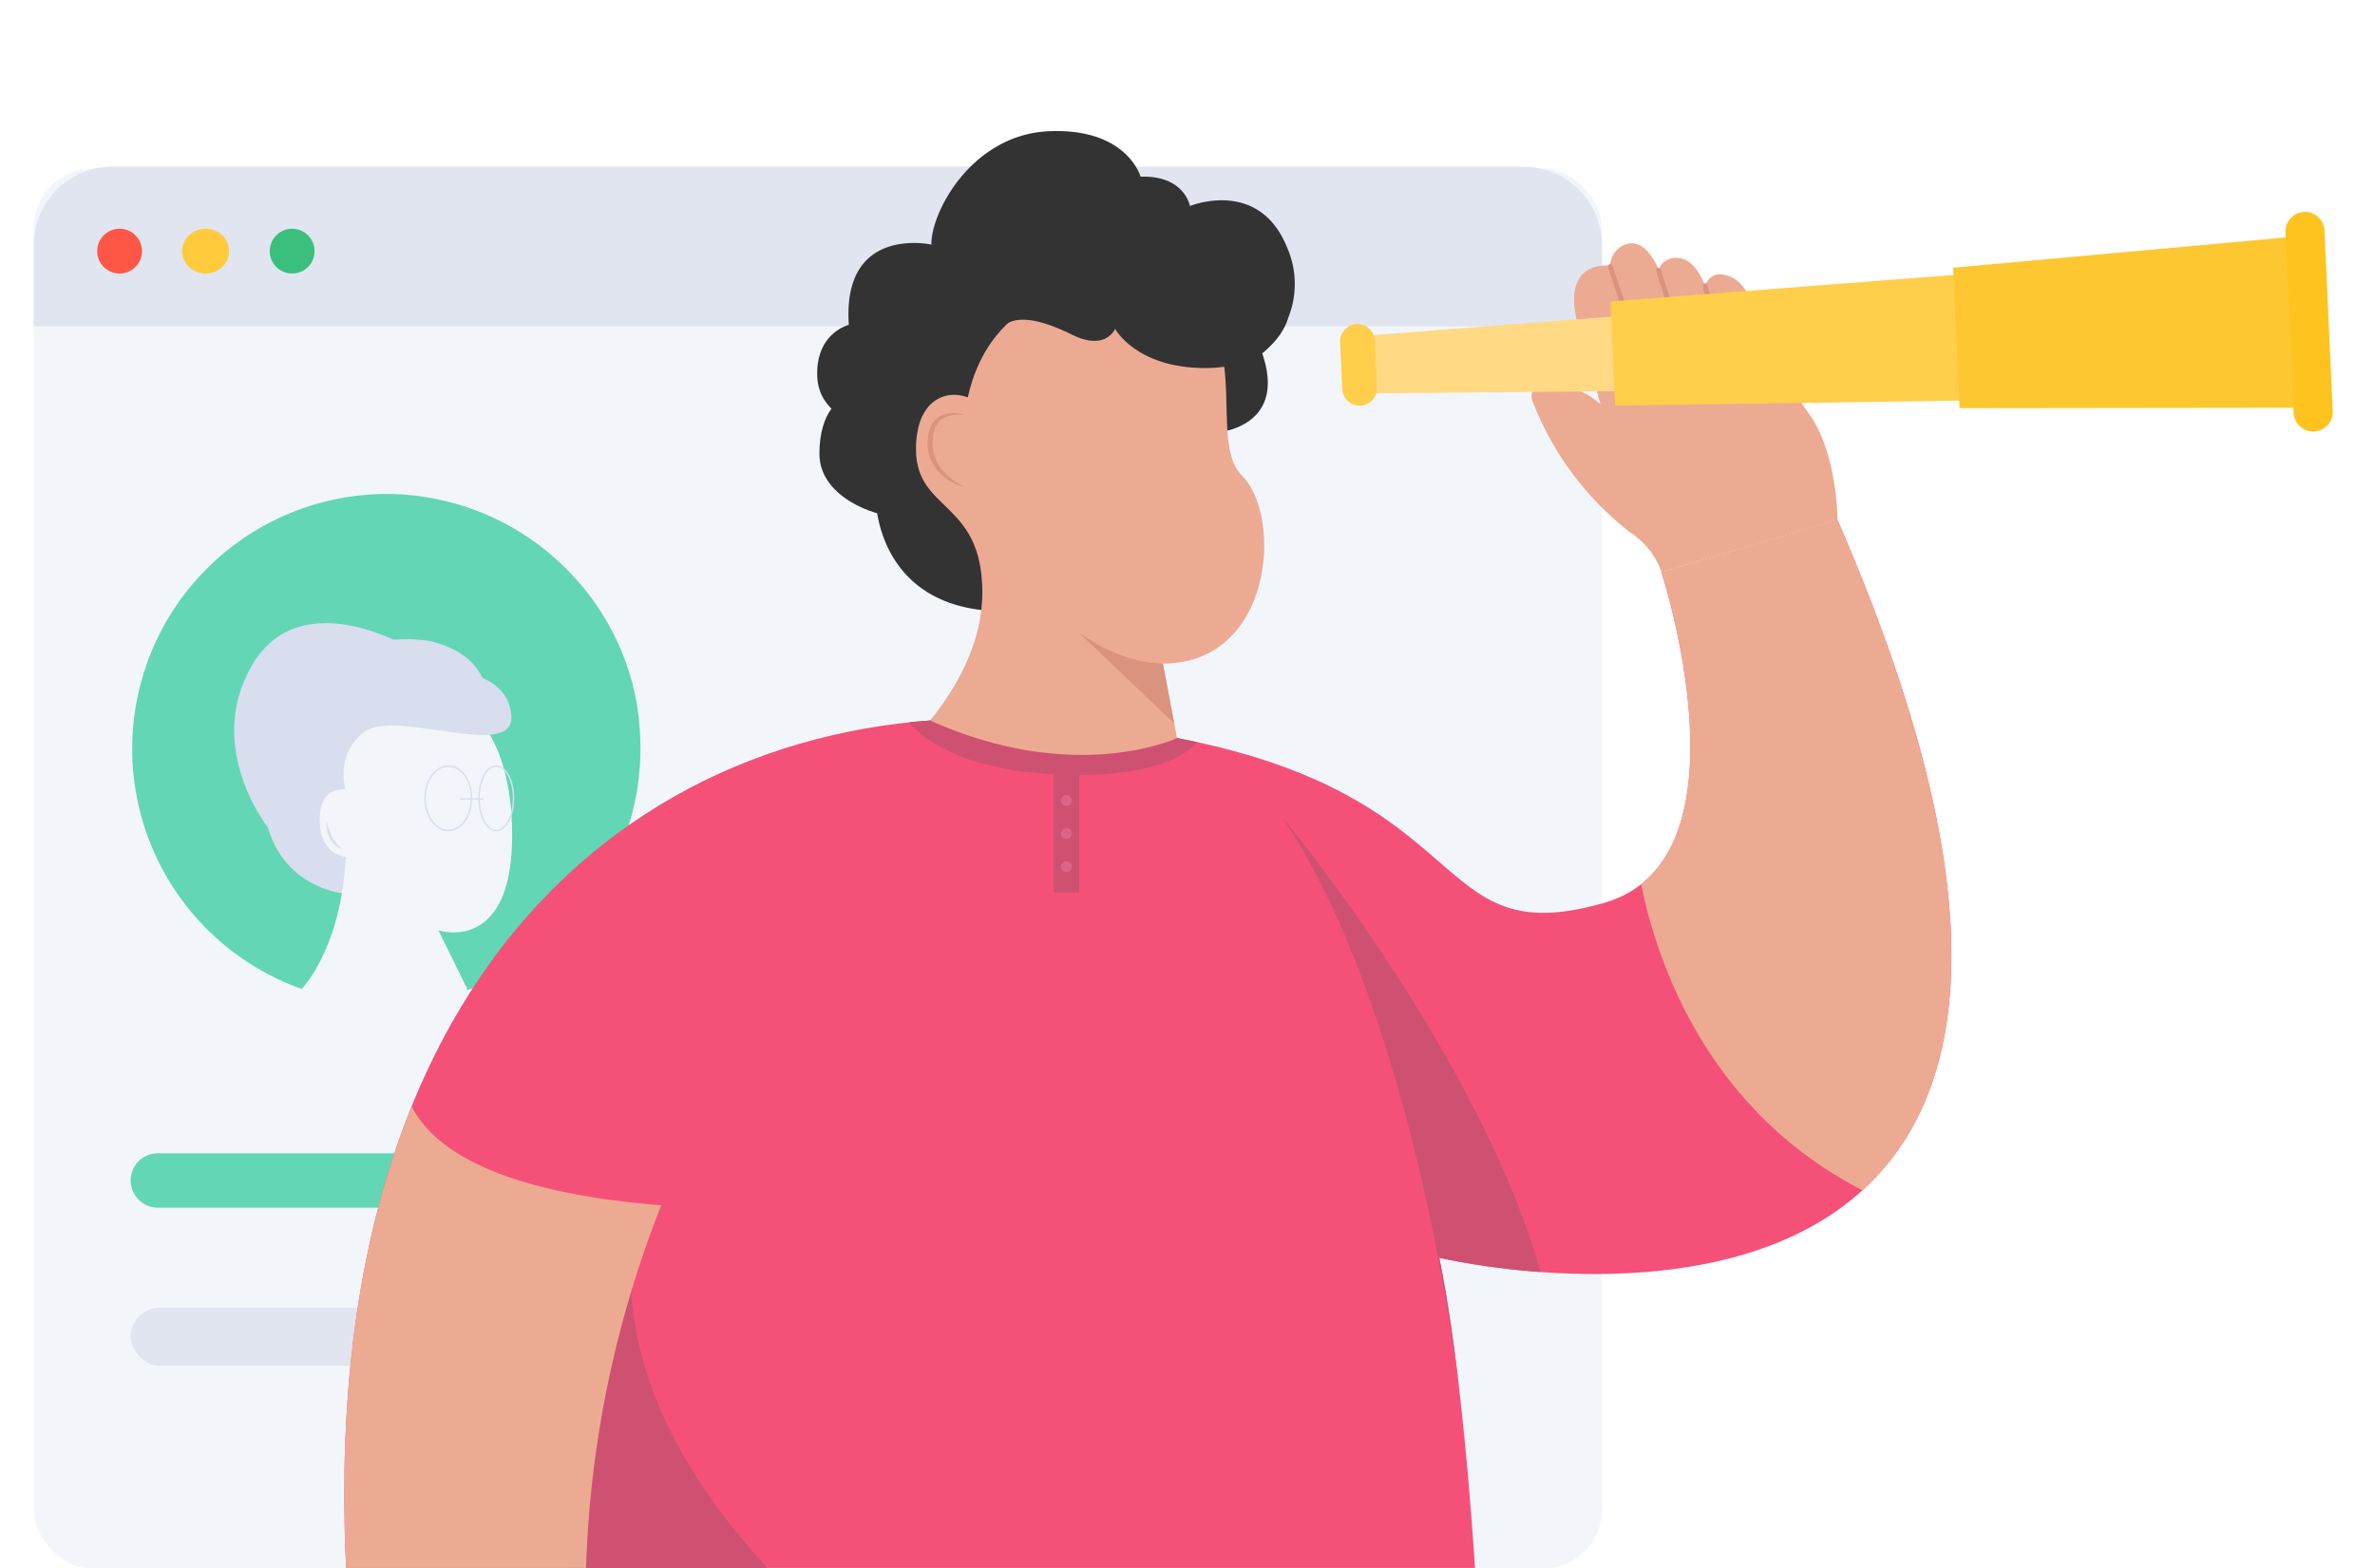 <svg xmlns="http://www.w3.org/2000/svg" xmlns:xlink="http://www.w3.org/1999/xlink" width="484" height="319.623" viewBox="0 0 484 319.623">
  <defs>
    <clipPath id="clip-path">
      <rect id="Rectangle_12292" data-name="Rectangle 12292" width="484" height="319.623" transform="translate(138 9521)" fill="#fff" stroke="#707070" stroke-width="1"/>
    </clipPath>
    <clipPath id="clip-path-2">
      <path id="Path_83986" data-name="Path 83986" d="M634.394,475.946s19.14,58.46-11.641,67.323c-41.517,11.957-20.447-32.081-119.832-37.337-74.139-3.914-146.609,49.924-135.914,183.307l40.894,5.037v14.466H597.909s-1.783-58.522-8.806-93.115c0,0,163.582,39.01,81.163-150.374Z" transform="translate(-365.953 -465.253)" fill="none"/>
    </clipPath>
    <clipPath id="clip-path-3">
      <rect id="Rectangle_9435" data-name="Rectangle 9435" width="368.23" height="223.831" rx="26.081" fill="none"/>
    </clipPath>
    <clipPath id="clip-path-4">
      <path id="Path_83987" data-name="Path 83987" d="M584.035,425.533s-.943-29.887,31.458-29.887,16.672,30.194,25.167,38.685,6.291,38.38-16.066,38.38l4.064,21.392-58.826-2.2s17.928-14.785,17.928-33.664-13.476-16.356-13.476-29.25,10.066-12.9,13.842-8.181" transform="translate(-569.832 -395.646)" fill="none"/>
    </clipPath>
  </defs>
  <g id="Mask_Group_82" data-name="Mask Group 82" transform="translate(-138 -9521)" clip-path="url(#clip-path)">
    <g id="Group_57644" data-name="Group 57644" transform="translate(144.849 9547.714)">
      <g id="Group_57633" data-name="Group 57633" transform="translate(0 7.261)">
        <g id="Browser">
          <g id="Background" transform="translate(0 0.426)">
            <rect id="Rectangle" width="319.623" height="285.377" rx="12" transform="translate(0 0)" fill="#f2f6fb"/>
          </g>
          <path id="Top-bar" d="M0,16.284A16.062,16.062,0,0,1,15.836,0H303.786a16.064,16.064,0,0,1,15.836,16.284V32.569H0Z" transform="translate(0.001 0)" fill="#e1e5f0"/>
          <ellipse id="Burron" cx="4.565" cy="4.566" rx="4.565" ry="4.566" transform="translate(12.954 12.65)" fill="#ff5645"/>
          <ellipse id="Burron-2" data-name="Burron" cx="4.794" cy="4.566" rx="4.794" ry="4.566" transform="translate(30.26 12.65)" fill="#ffcb3d"/>
          <ellipse id="Burron-3" data-name="Burron" cx="4.565" cy="4.566" rx="4.565" ry="4.566" transform="translate(48.125 12.65)" fill="#3abf7c"/>
        </g>
        <rect id="Rectangle-Copy-6" width="196.086" height="11.841" rx="5.921" transform="translate(19.778 232.598)" fill="#e1e5f0"/>
        <path id="Object" d="M5.551,67.983H110.621a5.55,5.55,0,1,1,0,11.1H5.551a5.55,5.55,0,1,1,0-11.1Zm126.531,0h58.454a5.55,5.55,0,0,1,0,11.1H132.082a5.55,5.55,0,1,1,0-11.1Z" transform="translate(19.778 133.133)" fill="#63d6b5"/>
        <g id="Group_57632" data-name="Group 57632" transform="translate(19.778 66.72)">
          <g id="Group_57630" data-name="Group 57630" transform="translate(0 0)">
            <path id="Object-2" data-name="Object" d="M65.283,103.9a51.946,51.946,0,0,0,51.942-51.951c0-.459-.006-.917-.034-1.885C116.479,22.521,93.51,0,65.283,0a51.951,51.951,0,0,0,0,103.9Z" transform="translate(-13.34 0)" fill="#63d6b5"/>
          </g>
          <g id="Group_57631" data-name="Group 57631" transform="translate(21.095 26.332)">
            <path id="Path_83981" data-name="Path 83981" d="M36.578,64.867S19.813,63.214,20.465,42.349,37.092,11.377,53.719,13.333c0,0,16.726,2.313,11.441,18.062,0,0-18.635-11.7-26.144,7.586,0,0,13.759,20.247-2.438,25.886" transform="translate(-14.636 -9.824)" fill="#d8deed"/>
            <path id="Path_83982" data-name="Path 83982" d="M48.6,110.955s8.066-8.268,8.9-26.9c0,0-5.284-.278-5.284-7.509S57.5,70.424,57.5,70.424s-5.563-11.4,7.509-18.079,26.422,2.949,26.422,27.323-15.019,19.4-15.019,19.4l5.841,11.884a9.786,9.786,0,0,1-6.736,9.752c-.636.219-1.878,2.669-2.589,2.8-.9.16-3.273-2.032-4.287-2.046-5.363-.073-11.509-2.8-20.042-10.5" transform="translate(-34.785 -36.442)" fill="#f2f6fb"/>
            <path id="Path_83983" data-name="Path 83983" d="M72.6,59.957s-2.228-7,3.616-11.681c6.419-5.145,31.088,6.119,30.146-3.615s-15.322-10.89-25.891-6.718S66.754,47.3,72.6,59.957" transform="translate(-49.884 -25.976)" fill="#d8deed"/>
            <path id="Path_83984" data-name="Path 83984" d="M6.851,43.212s-13-16.4-3.191-33.092S35.228,6.365,35.228,6.365Z" transform="translate(0 -1.587)" fill="#d8deed"/>
            <path id="Path_83985" data-name="Path 83985" d="M66.341,144.149c.094.274.153.547.229.814l.123.4a4.1,4.1,0,0,0,.125.391,10.817,10.817,0,0,0,.635,1.487,7.7,7.7,0,0,0,2.087,2.473,3.524,3.524,0,0,1-1.507-.832,5.128,5.128,0,0,1-1.081-1.373,5.809,5.809,0,0,1-.562-1.645,6.7,6.7,0,0,1-.094-.856,7.736,7.736,0,0,1,.046-.856" transform="translate(-47.453 -103.631)" fill="#d8deed"/>
            <g id="Ellipse_6325" data-name="Ellipse 6325" transform="translate(38.749 28.963)" fill="none" stroke="#d8deed" stroke-width="0.3">
              <ellipse cx="4.887" cy="6.72" rx="4.887" ry="6.72" stroke="none"/>
              <ellipse cx="4.887" cy="6.72" rx="4.737" ry="6.57" fill="none"/>
            </g>
            <g id="Ellipse_6326" data-name="Ellipse 6326" transform="translate(49.746 28.963)" fill="none" stroke="#d8deed" stroke-width="0.3">
              <ellipse cx="3.665" cy="6.72" rx="3.665" ry="6.72" stroke="none"/>
              <ellipse cx="3.665" cy="6.72" rx="3.515" ry="6.57" fill="none"/>
            </g>
            <line id="Line_1680" data-name="Line 1680" x2="4.505" transform="translate(46.177 35.843)" fill="none" stroke="#d8deed" stroke-linecap="round" stroke-width="0.3"/>
          </g>
        </g>
      </g>
      <g id="Group_57643" data-name="Group 57643" transform="translate(22.147 0)">
        <g id="Videomaker" transform="translate(0)">
          <g id="Charac">
            <path id="Path_59535" data-name="Path 59535" d="M642.016,411.289s14.679-.838,9.436-16.149a18.422,18.422,0,0,0,5.081-21.549c-5.746-14.313-19.814-8.491-19.814-8.491s-1.1-6.3-10.065-5.98c0,0-2.673-9.907-18.562-9.277s-24.223,16.672-24.06,23.117c0,0-18.246-4.064-16.828,16.361,0,0-6.605,1.571-6.449,10.223s9.751,10.4,9.751,10.4Z" transform="translate(-423.215 -349.814)" fill="#333"/>
            <path id="Path_59536" data-name="Path 59536" d="M652.793,449.913s.158,23.749,28,22.645a48.515,48.515,0,0,0-14-26.263s-5.817-8.964-1.1-14L648.924,429.3l-4.64,10.228Z" transform="translate(-503.307 -374.697)" fill="#333"/>
            <path id="Path_59537" data-name="Path 59537" d="M569.814,491.91s17.927-14.786,17.927-33.663S574.22,441.889,574.22,429c0-10.02,6.1-12.266,10.554-10.544,1.936-8.836,8.492-22.805,30.666-22.805,32.4,0,16.672,30.194,25.166,38.685s6.286,38.38-16.071,38.38L628.6,494.1Z" transform="translate(-416.547 -364.162)" fill="#edaa93"/>
            <path id="Path_59538" data-name="Path 59538" d="M634.4,475.949s19.14,58.46-11.641,67.323c-41.517,11.957-20.447-32.081-119.832-37.336-74.14-3.914-146.609,49.923-135.914,183.306l40.894,5.036v14.467H597.913s-1.783-58.522-8.806-93.115c0,0,163.582,39.009,81.163-150.374Z" transform="translate(-324.796 -385.953)" fill="#f55178"/>
            <g id="Group_57635" data-name="Group 57635" transform="translate(41.164 79.301)">
              <g id="Group_57634" data-name="Group 57634" clip-path="url(#clip-path-2)">
                <g id="Group_53191" data-name="Group 53191" transform="translate(45.351 38.632)">
                  <path id="Path_59543" data-name="Path 59543" d="M519.486,671.537c-.213-1.859-8.78-77.473-36.4-118.392,0,0,50.391,60.4,56.056,108.846Z" transform="translate(-337.434 -531.399)" fill="#ce5171"/>
                  <path id="Path_59544" data-name="Path 59544" d="M737.4,778.686s-85.583-47.819-71.731-110.106c0,0-17.257,34.414-14.153,83.891S737.4,778.686,737.4,778.686Z" transform="translate(-651.142 -567.535)" fill="#ce5171"/>
                  <path id="Path_59545" data-name="Path 59545" d="M649.38,525.015s-1.887,10.672-29.573,9.752-32.926-13.278-32.926-13.278Z" transform="translate(-518.978 -521.489)" fill="#ce5171"/>
                </g>
              </g>
            </g>
            <path id="Path_59539" data-name="Path 59539" d="M684.159,429.3s-4.574,2.206-4.574,11.179,11.641,12.738,15.243,12.738Z" transform="translate(-541.594 -374.698)" fill="#333"/>
            <path id="Path_59540" data-name="Path 59540" d="M622.714,399.306s-2.611,9.955-16.769,9.955-18.4-8-18.4-8-1.887,4.574-8.638,1.255-13.13-4.954-15.489.076l-.559-17.22,46.558,2.524Z" transform="translate(-389.293 -360.946)" fill="#333"/>
            <path id="Path_59541" data-name="Path 59541" d="M413.8,415.952l-4.4-15.392c-3.557-12.363,3.451-13.089,6.357-12.9a4.842,4.842,0,0,1,3.394-4.411c3.252-.814,5.39,2.668,6.494,5.222a3.5,3.5,0,0,1,2.47-2.231c3.8-.88,5.9,2.7,6.961,5.559a3.616,3.616,0,0,1,2.165-2.254s5.817-1.416,8.02,7.859,5.19,12.252,11.011,20.426,5.824,21.7,5.824,21.7l-35.855,10.672a15.993,15.993,0,0,0-6.449-8.176,62.11,62.11,0,0,1-19.815-26.62c-.944-2.343.9-3.144,2.831-3.319A14.9,14.9,0,0,1,413.8,415.952Z" transform="translate(-116.62 -360.244)" fill="#edaa93"/>
            <g id="Group_57637" data-name="Group 57637" transform="translate(0 99.229)">
              <g id="Group_57636" data-name="Group 57636" clip-path="url(#clip-path-3)">
                <path id="Path_59542" data-name="Path 59542" d="M750.545,791.308l41.94,3.984c6.1.58,8.7,4.718,11.012,13.632a80.614,80.614,0,0,0,9.091,19.008,1.554,1.554,0,0,1-1.118,2.359A14.648,14.648,0,0,1,798.2,825.4c.761,3.932,1.285,6.6,1.285,6.6l2.541,15.828c2.032,12.7-4.98,12.591-7.841,12.051-.675,2.241-1.887,3.72-3.892,3.975-3.329.422-5.042-3.284-5.829-5.956a3.558,3.558,0,0,1-2.718,1.924c-3.878.418-5.543-3.385-6.255-6.345a3.64,3.64,0,0,1-2.413,1.987s-5.945.708-7.033-8.761-6.3-20.24-11.107-29.05S750.545,791.308,750.545,791.308Z" transform="translate(-708.326 -587.25)" fill="#edaa93"/>
                <path id="Path_59554" data-name="Path 59554" d="M782.484,876.155s.6-18.852-4.847-32.92" transform="translate(-696.627 -603.506)" fill="none" stroke="#d9937f" stroke-linecap="round" stroke-width="1"/>
                <path id="Path_59555" data-name="Path 59555" d="M795.644,874.07s-.788-22.357-3.831-31.168" transform="translate(-719.504 -603.401)" fill="none" stroke="#d9937f" stroke-linecap="round" stroke-width="1"/>
                <path id="Path_59556" data-name="Path 59556" d="M809.692,870.414a77.141,77.141,0,0,0-4.817-25.07" transform="translate(-742.526 -604.165)" fill="none" stroke="#d9937f" stroke-linecap="round" stroke-width="1"/>
              </g>
            </g>
            <path id="Path_59547" data-name="Path 59547" d="M645.981,527.292s-20.716,9.74-50.346-3.583A85.625,85.625,0,0,1,645.981,527.292Z" transform="translate(-435.076 -403.556)" fill="#edaa93"/>
            <rect id="Rectangle_9439" data-name="Rectangle 9439" width="5.218" height="25.268" transform="translate(185.725 129.949)" fill="#ce5171"/>
            <circle id="Ellipse_5546" data-name="Ellipse 5546" cx="1.109" cy="1.109" r="1.109" transform="translate(187.228 135.362)" fill="#dd6487"/>
            <circle id="Ellipse_5547" data-name="Ellipse 5547" cx="1.109" cy="1.109" r="1.109" transform="translate(187.228 142.109)" fill="#dd6487"/>
            <circle id="Ellipse_5548" data-name="Ellipse 5548" cx="1.109" cy="1.109" r="1.109" transform="translate(187.228 148.853)" fill="#dd6487"/>
            <g id="Group_57639" data-name="Group 57639" transform="translate(153.218 31.484)">
              <g id="Group_57638" data-name="Group 57638" clip-path="url(#clip-path-4)">
                <g id="Group_53192" data-name="Group 53192" transform="translate(37.53 70.313)">
                  <path id="Path_59548" data-name="Path 59548" d="M609.367,498s-13.83,15.019-34.254.316l22,20.994Z" transform="translate(-575.114 -498.001)" fill="#d9937f"/>
                </g>
              </g>
            </g>
            <path id="Path_59550" data-name="Path 59550" d="M429.029,395.728a189.459,189.459,0,0,0,6.9,19.76" transform="translate(-110.569 -364.187)" fill="none" stroke="#d9937f" stroke-linecap="round" stroke-width="1"/>
            <path id="Path_59551" data-name="Path 59551" d="M440.385,391.171s4.166,13.446,8.572,24.151" transform="translate(-131.403 -362.76)" fill="none" stroke="#d9937f" stroke-linecap="round" stroke-width="1"/>
            <path id="Path_59552" data-name="Path 59552" d="M452.863,390.011s5.4,16.769,9.806,27.438" transform="translate(-153.687 -362.397)" fill="none" stroke="#d9937f" stroke-linecap="round" stroke-width="1"/>
            <path id="Path_59553" data-name="Path 59553" d="M666.212,433.928a7.11,7.11,0,0,0-2.892-.418,4.874,4.874,0,0,0-2.83,1.109,4.765,4.765,0,0,0-.554.559l-.453.651a7.018,7.018,0,0,0-.56,1.448,4.917,4.917,0,0,0-.162.748l-.076.757-.036.375v1.132a8.642,8.642,0,0,0,2.453,5.426,10.51,10.51,0,0,0,5.081,2.831,13.444,13.444,0,0,1-4.482-3.374,8.716,8.716,0,0,1-1.415-2.333l-.137-.309-.1-.326-.2-.651c-.045-.22-.071-.449-.111-.67a4.91,4.91,0,0,1-.08-.67v-1.035l.03-.34.057-.681a4.859,4.859,0,0,1,.127-.661,5.845,5.845,0,0,1,.406-1.254l.344-.555a4.807,4.807,0,0,1,.411-.507,4.6,4.6,0,0,1,2.359-1.193A8.649,8.649,0,0,1,666.212,433.928Z" transform="translate(-498.596 -376.01)" fill="#d9937f"/>
            <g id="Group_57641" data-name="Group 57641" transform="translate(41.164 79.301)">
              <g id="Group_57640" data-name="Group 57640" clip-path="url(#clip-path-2)">
                <g id="Group_53193" data-name="Group 53193" transform="translate(-7.421 -5.77)">
                  <path id="Path_59557" data-name="Path 59557" d="M360.159,527.646s3.42,59.808,61.178,77.525c0,0,31.732-75.72-13.681-148.317l-52.408,16.462S366.266,514.649,360.159,527.646Z" transform="translate(-89.821 -456.854)" fill="#edaa93"/>
                  <path id="Path_59558" data-name="Path 59558" d="M820.713,650.792a219.548,219.548,0,0,0-15.176,91.376L748.7,738.936s.472-91.565,22.108-127.179C770.811,611.757,749.859,645.152,820.713,650.792Z" transform="translate(-748.701 -505.346)" fill="#edaa93"/>
                </g>
              </g>
            </g>
          </g>
        </g>
        <g id="Group_57642" data-name="Group 57642" transform="translate(244.107 16.487)">
          <path id="Path_83989" data-name="Path 83989" d="M3832.344,429.234l-77.573.69-.53-11.67,77.332-5.993Z" transform="translate(-3750.395 -392.927)" fill="#ffd983"/>
          <path id="Path_83990" data-name="Path 83990" d="M3923.654,426.323l-84.458,1.221-.965-21.218,84.218-6.526Z" transform="translate(-3783.147 -388.068)" fill="#ffce4a"/>
          <path id="Path_83991" data-name="Path 83991" d="M4025.253,423.628l-71.223.089-1.3-28.644,70.933-6.454Z" transform="translate(-3827.797 -383.707)" fill="#fdc731"/>
          <path id="Path_83992" data-name="Path 83992" d="M4069.552,425.323h0a3.981,3.981,0,0,0,3.8-4.159l-1.671-36.8a3.982,3.982,0,0,0-4.158-3.8h0a3.985,3.985,0,0,0-3.8,4.159l1.673,36.8A3.983,3.983,0,0,0,4069.552,425.323Z" transform="translate(-3871.075 -380.567)" fill="#ffc31f"/>
          <path id="Path_83993" data-name="Path 83993" d="M3752.07,434.672h0a3.54,3.54,0,0,1-3.7-3.375l-.433-9.548a3.539,3.539,0,0,1,3.374-3.7h0a3.541,3.541,0,0,1,3.7,3.375l.433,9.548A3.539,3.539,0,0,1,3752.07,434.672Z" transform="translate(-3747.936 -395.183)" fill="#ffce4a"/>
        </g>
      </g>
    </g>
  </g>
</svg>
